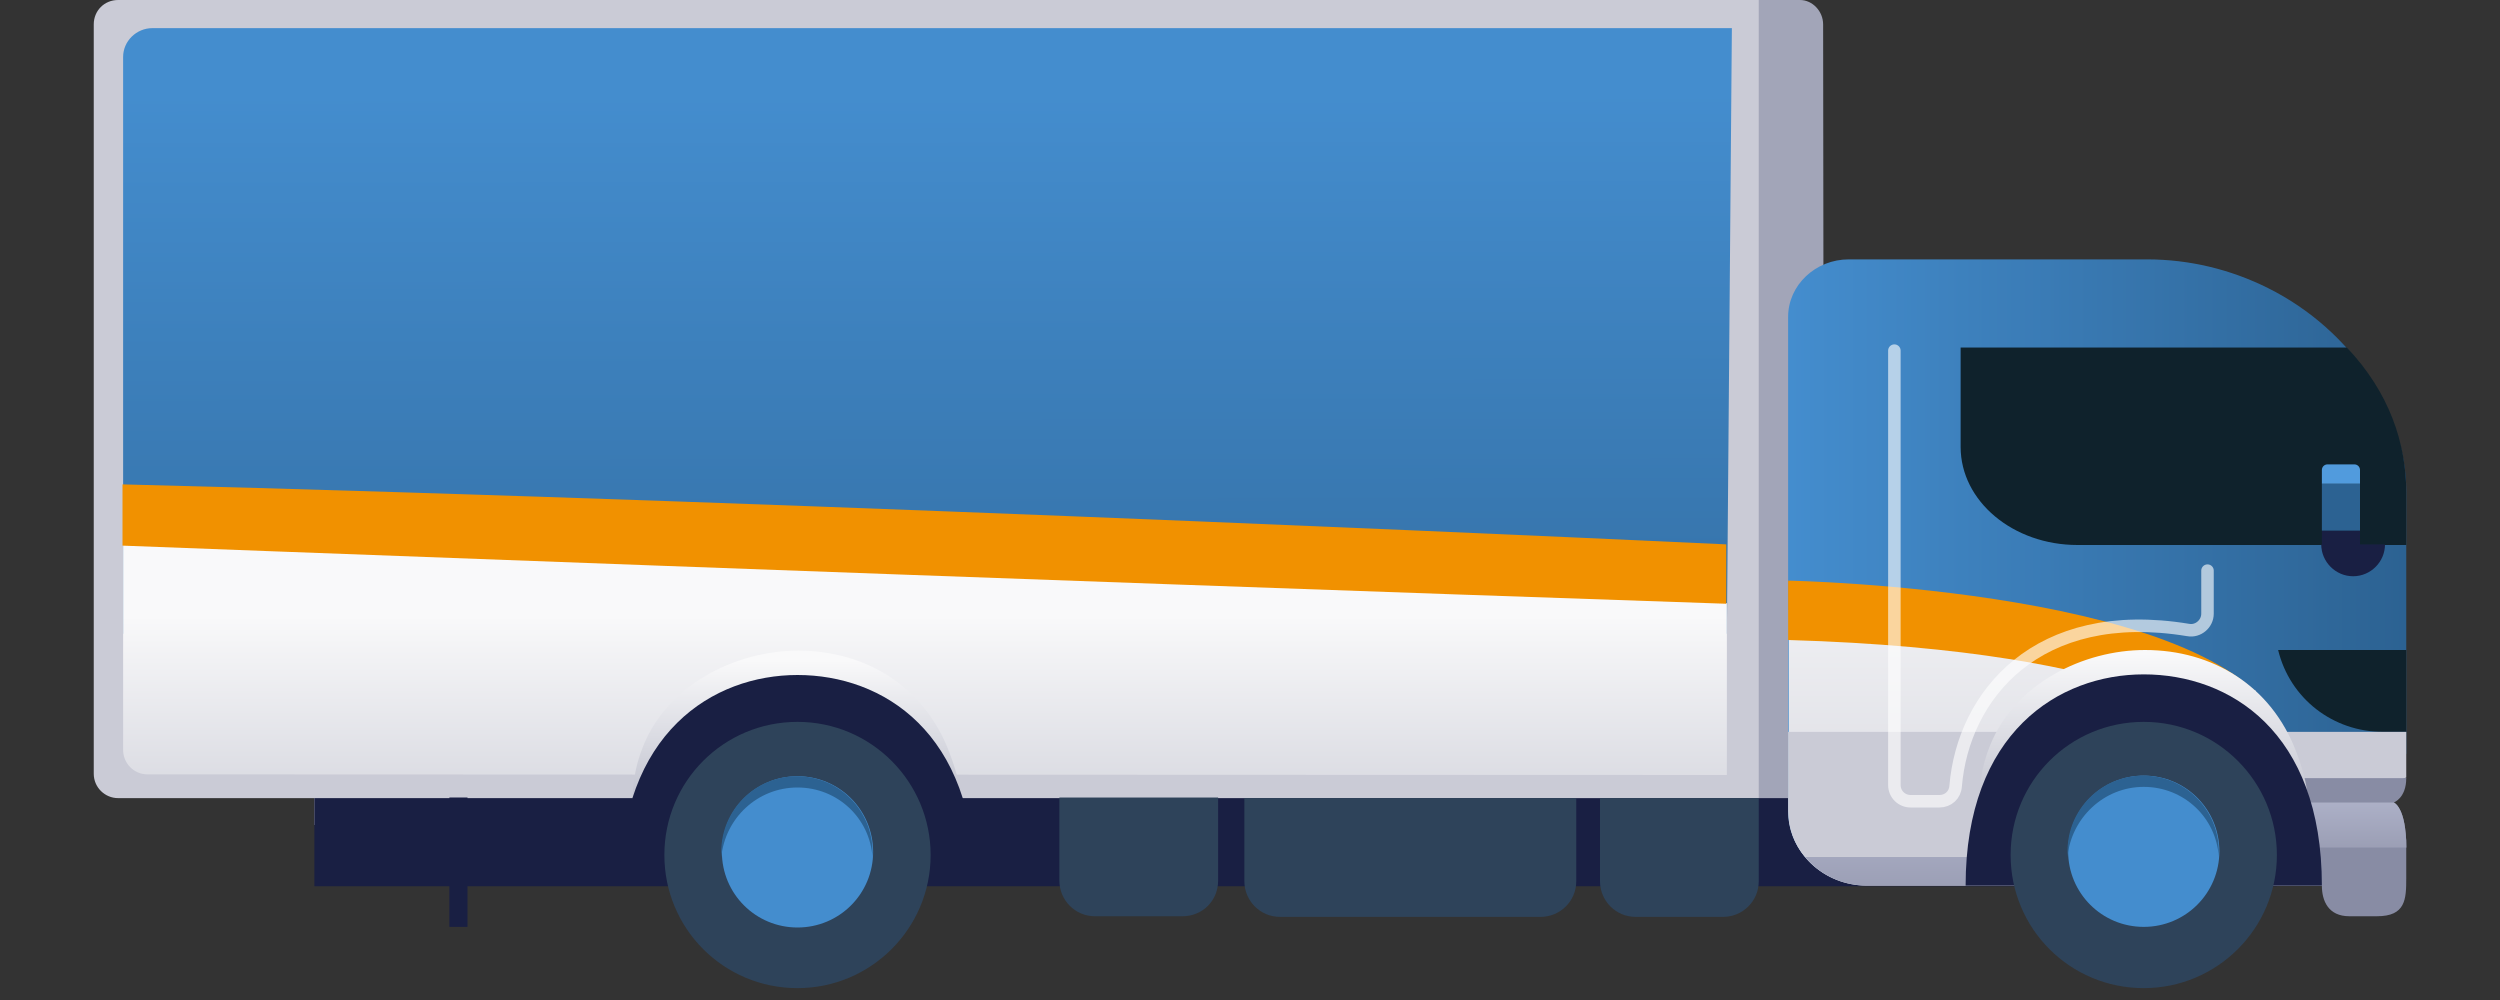 <svg version="1.1" xmlns="http://www.w3.org/2000/svg" xmlns:xlink="http://www.w3.org/1999/xlink" width="400" height="160" viewBox="0 0 400 160">
<rect x="0" y="0" width="400" height="160" fill="#333333" stroke="none"/>
<style type="text/css">
	.st0{fill:#A2A5B8;}
	.st1{fill:#CACBD6;}
	.st2{fill:#191F43;}
	.st3{fill:#2E435A;}
	.st4{fill:url(#SVGID_1_);}
	.st5{fill:url(#SVGID_2_);}
	.st6{fill:#888CA4;}
	.st7{fill:#0F222C;}
	.st8{fill:url(#SVGID_3_);}
	.st9{fill:url(#SVGID_4_);}
	.st10{fill:#2C6292;}
	.st11{fill:#519BDD;}
	.st12{fill:#F19100;}
	.st13{fill:url(#SVGID_5_);}
	.st14{fill:#448DCE;}
	.st15{opacity:0.62;fill:none;stroke:#FFFFFF;stroke-width:2;stroke-linecap:round;stroke-miterlimit:10;}
	.st16{fill:url(#SVGID_6_);}
	.st17{fill:url(#SVGID_7_);}
	.st18{fill:url(#SVGID_8_);}
</style>
<path class="st0" d="M280.2,0l-8.5,132.1h18.7c1.4,0,1.4-38,1.4-44.2l-0.1-84c0-2.1-1.7-3.9-3.7-3.9H280.2z"/>
<path class="st1" d="M281.3,132h-231v-4.3H18.9c-2.1,0-3.9-1.7-3.9-3.9V3.9C15,1.7,16.7,0,18.9,0h262.5V132z"/>
<path class="st2" d="M364.3,127.7h-314v14.1h314V127.7z"/>
<path class="st2" d="M74.8,127.6h-2.9v20.7h2.9V127.6z"/>
<path class="st3" d="M189.2,146.6h-14c-3.2,0-5.7-2.6-5.7-5.7v-13.3h25.4v13.3C194.9,144.1,192.4,146.6,189.2,146.6z"/>
<path class="st3" d="M252.2,127.7V141c0,3.2-2.6,5.7-5.7,5.7h-41.7c-3.2,0-5.7-2.6-5.7-5.7v-13.3"/>
<path class="st3" d="M281.4,127.7V141c0,3.2-2.6,5.7-5.7,5.7h-14c-3.2,0-5.7-2.6-5.7-5.7v-13.3"/>
<linearGradient id="SVGID_1_" gradientUnits="userSpaceOnUse" x1="286.144" y1="70.48" x2="384.997" y2="70.48" gradientTransform="matrix(1 0 0 -1 0 162)">
	<stop  offset="7.689310e-07" style="stop-color:#448DCE"/>
	<stop  offset="1" style="stop-color:#2C6292"/>
</linearGradient>
<path class="st4" d="M295.8,41.5h47.7c6.8,0,13.4,1.6,19.4,4.6c13.6,6.8,22.1,20.2,22.1,32.4v42.1c0,0-1.9,0.8-2.5,3.1
	c-1.5,6-3.3,17.9-7.2,17.9h-76.7c-6.9,0-12.5-5.3-12.5-11.9V50.7C286.1,45.6,290.5,41.5,295.8,41.5z"/>
<linearGradient id="SVGID_2_" gradientUnits="userSpaceOnUse" x1="333.81" y1="81.322" x2="333.81" y2="-95.728" gradientTransform="matrix(1 0 0 -1 0 162)">
	<stop  offset="7.689310e-07" style="stop-color:#F9F9FA"/>
	<stop  offset="1" style="stop-color:#9497AC"/>
</linearGradient>
<path class="st5" d="M298.7,141.7h76.7c3.9,0,4.6-8,6.1-14.1c0.6-2.2-20.2-4.5-20.2-4.5l-0.4-12.6l-74.7-12.9v32.2
	C286.1,136.4,291.8,141.7,298.7,141.7z"/>
<path class="st6" d="M385,135.6c0-6.5-2-7.2-2-7.2s2-0.7,2-3.9c-1.2,0-67.7,0-67.7,0l4.8,11.1C322.1,135.6,383.2,135.6,385,135.6z"
	/>
<path class="st7" d="M382.6,104h-18.1c1.9,7.8,8.8,13.1,16.8,13.1l3.7,0V104L382.6,104L382.6,104z"/>
<linearGradient id="SVGID_3_" gradientUnits="userSpaceOnUse" x1="334.022" y1="8.448" x2="334.022" y2="36.165" gradientTransform="matrix(1 0 0 -1 0 162)">
	<stop  offset="7.689310e-07" style="stop-color:#898CA2"/>
	<stop  offset="1" style="stop-color:#B5B9D0"/>
</linearGradient>
<path class="st8" d="M298.7,141.7h76.7c1.9,0,3-1.9,3.9-4.6h-90.5C291.1,139.9,294.7,141.7,298.7,141.7z"/>
<path class="st1" d="M286.1,117.2v12.6c0,2.8,1,5.3,2.7,7.3h90.5c0.9-2.8,1.4-6.4,2.2-9.5c0.6-2.2,3.5-3.2,3.5-3.2v-7.3H286.1
	L286.1,117.2z"/>
<path class="st6" d="M367,124.5h18c0,0-0.8,2.2-1.9,3.2s0.7,4.5,1.4,5.3c0.3,0.4,0.5,0.9,0.5,1.4v6.1c0,3.4-0.1,6.1-4.7,6.1h-4.4
	c-3.4,0-4.4-2.5-4.4-4.9h-10.2L367,124.5z"/>
<linearGradient id="SVGID_4_" gradientUnits="userSpaceOnUse" x1="350.758" y1="18.738" x2="350.758" y2="37.281" gradientTransform="matrix(1 0 0 -1 0 162)">
	<stop  offset="7.689310e-07" style="stop-color:#898CA2"/>
	<stop  offset="1" style="stop-color:#B5B9D0"/>
</linearGradient>
<path class="st9" d="M383,128.4C383,128.4,383,128.4,383,128.4l-66.5,0l2.4,7.2c0,0,64.2,0,66.1,0C385,129.1,383,128.4,383,128.4z"
	/>
<path class="st7" d="M313.7,55.6h61.8c6.8,7.2,9.5,15.3,9.5,23.2v8.4h-52.6c-10.3,0-18.7-7-18.7-15.7V55.6L313.7,55.6z"/>
<path class="st2" d="M375.2,91h0.6c1,0,1.8-0.8,1.8-1.8v-4.3h-6.1v2.4C371.5,89.3,373.2,91,375.2,91z"/>
<path class="st10" d="M371.5,84.9h6.1v-7.5h-6.1V84.9z"/>
<path class="st11" d="M371.5,77.4h6.1v-2.2c0-0.5-0.4-0.9-0.9-0.9h-4.3c-0.5,0-0.9,0.4-0.9,0.9L371.5,77.4L371.5,77.4z"/>
<path class="st2" d="M381.6,87.1c0,2.8-2.3,5.1-5.1,5.1c-2.8,0-5.1-2.3-5.1-5.1"/>
<path class="st12" d="M286.1,92.9c0,0,71,1.3,79.3,24.3h-9.3c0,0-12.3-13.1-70-14.8"/>
<linearGradient id="SVGID_5_" gradientUnits="userSpaceOnUse" x1="342.993" y1="57.395" x2="342.993" y2="12.021" gradientTransform="matrix(1 0 0 -1 0 162)">
	<stop  offset="7.689310e-07" style="stop-color:#F9F9FA"/>
	<stop  offset="1" style="stop-color:#9497AC"/>
</linearGradient>
<path class="st13" d="M367.4,120.3c-4-10.6-13.4-16.3-24.2-16.3c-9.8,0-20.8,5.3-24.8,15.3c-2.8,6.8-2,15.1,2.1,15.1
	c9.1,0,44.1,0.2,44.1,0.2S372.9,134.6,367.4,120.3z"/>
<path class="st2" d="M314.5,141.7c0-24.5,14.9-33.8,28.5-33.8c13.7,0,28.5,9.1,28.5,33.8"/>
<path class="st3" d="M343,158.1c11.7,0,21.3-9.5,21.3-21.3c0-11.7-9.5-21.3-21.3-21.3c-11.8,0-21.3,9.5-21.3,21.3
	C321.7,148.6,331.2,158.1,343,158.1z"/>
<path class="st14" d="M343,148.3c6.7,0,12.1-5.4,12.1-12.1c0-6.7-5.4-12.1-12.1-12.1c-6.7,0-12.1,5.4-12.1,12.1
	C330.9,142.9,336.3,148.3,343,148.3z"/>
<path class="st10" d="M343,125.9c6.4,0,11.6,4.9,12,11.2c0-0.3,0-0.6,0-0.9c0-6.7-5.4-12.1-12.1-12.1c-6.7,0-12.1,5.4-12.1,12.1
	c0,0.3,0,0.6,0,0.9C331.4,130.9,336.6,125.9,343,125.9z"/>
<path class="st15" d="M303.1,56.1v69.5c0,1.5,1.2,2.6,2.6,2.6h4.6c1.4,0,2.5-1,2.6-2.4c1.2-14.5,13-29,37.2-25
	c1.6,0.3,3.1-1,3.1-2.6v-6.9"/>
<linearGradient id="SVGID_6_" gradientUnits="userSpaceOnUse" x1="148.372" y1="147.117" x2="148.503" y2="10.943" gradientTransform="matrix(1 0 0 -1 0 162)">
	<stop  offset="7.689310e-07" style="stop-color:#448DCE"/>
	<stop  offset="1" style="stop-color:#2C6292"/>
</linearGradient>
<path class="st16" d="M276.3,101.5l0.8-97H24.4c-2.6,0-4.7,2.1-4.7,4.6v92.3H276.3z"/>
<linearGradient id="SVGID_7_" gradientUnits="userSpaceOnUse" x1="148.02" y1="63.486" x2="148.02" y2="-27.527" gradientTransform="matrix(1 0 0 -1 0 162)">
	<stop  offset="7.689310e-07" style="stop-color:#F9F9FA"/>
	<stop  offset="1" style="stop-color:#9396AB"/>
</linearGradient>
<path class="st17" d="M276.3,124c0,0,0-3,0-5.2V96.5l-256.6-13V120c0,2.1,1.7,3.9,3.9,3.9L276.3,124z"/>
<path class="st12" d="M19.6,87.3c0,0,144.6,5.5,256.6,9.3v-9.5c0,0-141.8-6.7-256.6-9.6V87.3z"/>
<linearGradient id="SVGID_8_" gradientUnits="userSpaceOnUse" x1="127.577" y1="56.303" x2="127.577" y2="16.465" gradientTransform="matrix(1 0 0 -1 0 162)">
	<stop  offset="7.689310e-07" style="stop-color:#F9F9FA"/>
	<stop  offset="1" style="stop-color:#9497AC"/>
</linearGradient>
<path class="st18" d="M151.9,120.4c-4-10.6-13.4-16.3-24.2-16.3c-9.8,0-20.8,5.3-24.8,15.3c-2.8,6.8-2,15.1,2.1,15.1
	c9.1,0,44.1,0.2,44.1,0.2S157.4,134.7,151.9,120.4z"/>
<path class="st2" d="M99.2,141.7c0-24.5,14.9-33.7,28.4-33.7c13.6,0,28.4,9.1,28.4,33.7"/>
<path class="st3" d="M127.6,158.1c11.7,0,21.3-9.5,21.3-21.3c0-11.7-9.5-21.3-21.3-21.3c-11.8,0-21.3,9.5-21.3,21.3
	C106.3,148.6,115.8,158.1,127.6,158.1z"/>
<path class="st14" d="M127.6,148.4c6.7,0,12.1-5.4,12.1-12.1c0-6.7-5.4-12.1-12.1-12.1c-6.7,0-12.1,5.4-12.1,12.1
	C115.5,143,120.9,148.4,127.6,148.4z"/>
<path class="st10" d="M127.6,126c6.4,0,11.6,4.9,12,11.2c0-0.3,0-0.6,0-0.9c0-6.7-5.4-12.1-12.1-12.1c-6.7,0-12.1,5.4-12.1,12.1
	c0,0.3,0,0.6,0,0.9C116,130.9,121.2,126,127.6,126z"/>
</svg>
